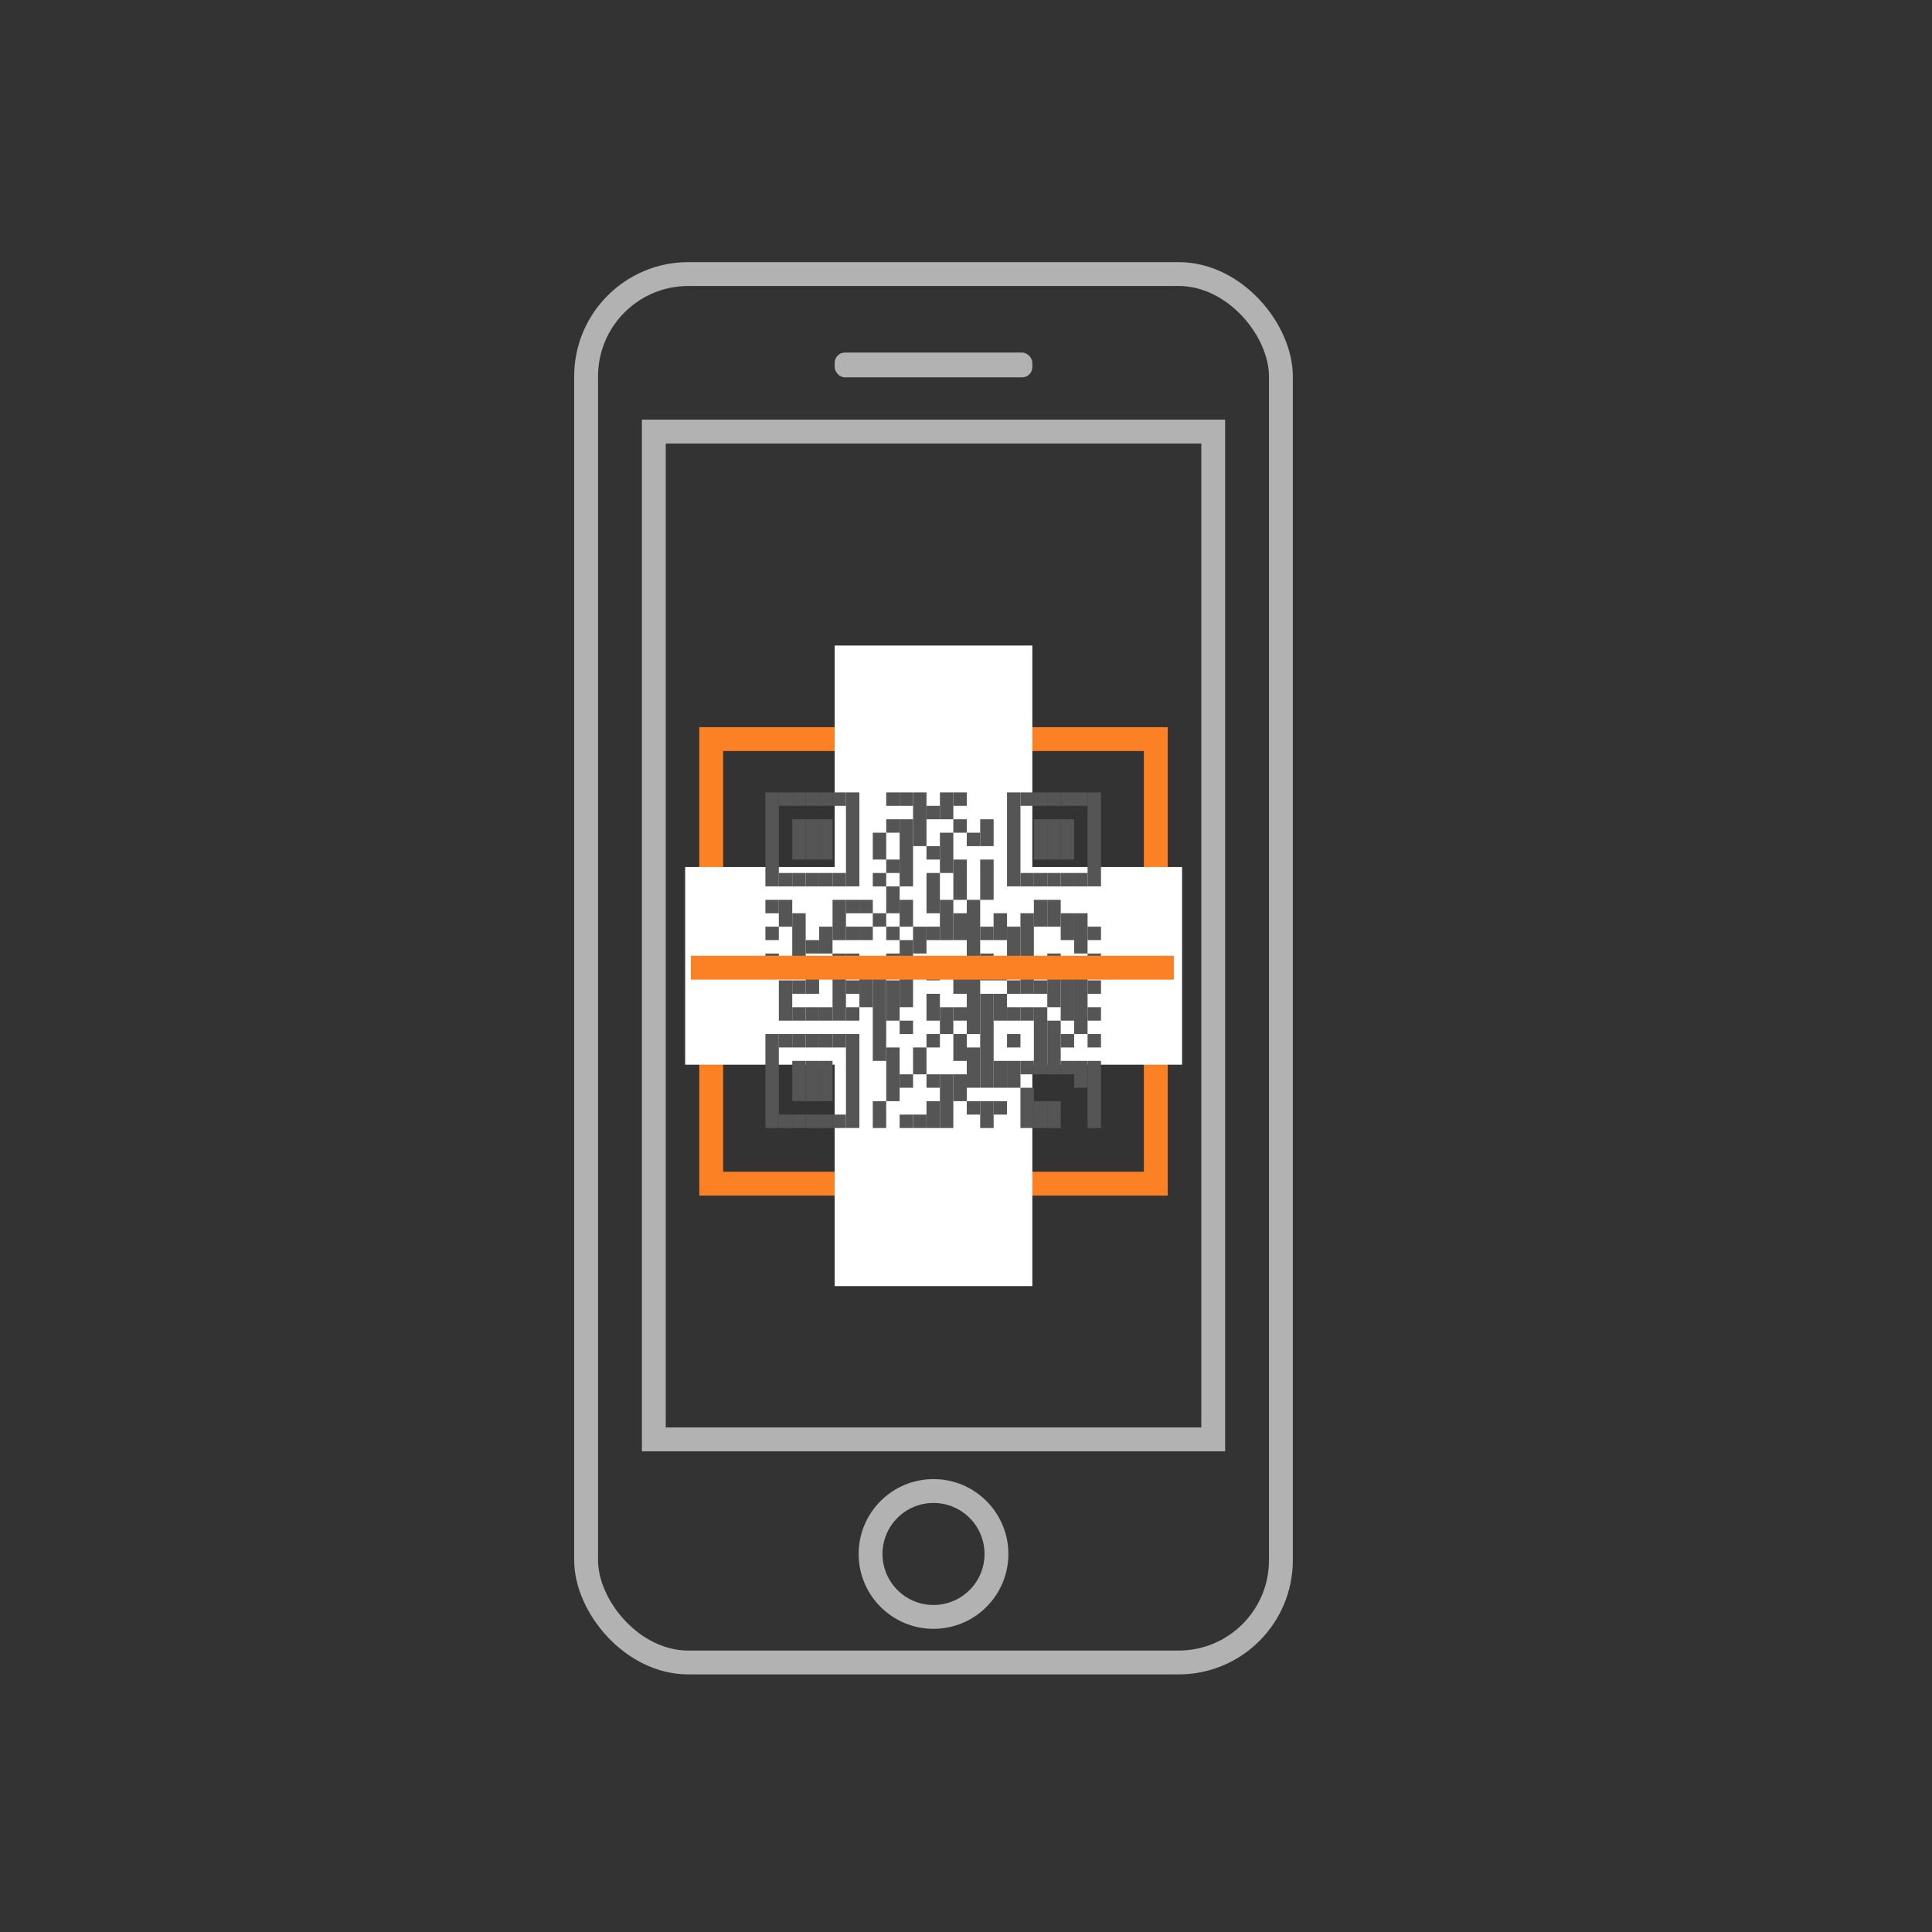 <svg id="Layer_1" data-name="Layer 1" xmlns="http://www.w3.org/2000/svg" viewBox="0 0 566.93 566.93"><rect x="0" y="0" width="566.93" height="566.93" fill="#333333" stroke="none"/><defs><style>.cls-1,.cls-3{fill:none;stroke-miterlimit:10;stroke-width:7px;}.cls-1{stroke:#b2b2b2;}.cls-2{fill:#b2b2b2;}.cls-3{stroke:#fb8124;}.cls-4{fill:#fff;}.cls-5{fill:#555;}</style></defs><title>Iconogrtaphy</title><rect class="cls-1" x="171.99" y="80.42" width="203.88" height="407.42" rx="30" ry="30"/><rect class="cls-2" x="244.93" y="103.46" width="58" height="7.27" rx="3" ry="3"/><circle class="cls-1" cx="273.93" cy="456" r="18.47"/><rect class="cls-1" x="191.86" y="126.64" width="164.15" height="295.74"/><rect class="cls-3" x="208.7" y="216.88" width="130.46" height="130.46"/><rect class="cls-4" x="244.93" y="189.43" width="58" height="187.98"/><rect class="cls-4" x="244.97" y="210.51" width="58" height="145.82" transform="translate(-9.46 557.39) rotate(-90)"/><rect class="cls-5" x="224.6" y="232.53" width="3.94" height="27.57"/><rect class="cls-5" x="224.6" y="264.05" width="3.94" height="3.94"/><rect class="cls-5" x="224.6" y="271.92" width="3.94" height="3.94"/><rect class="cls-5" x="224.6" y="279.8" width="3.94" height="3.94"/><rect class="cls-5" x="224.6" y="303.43" width="3.94" height="27.57"/><rect class="cls-5" x="228.54" y="232.53" width="3.94" height="3.94"/><rect class="cls-5" x="228.54" y="256.17" width="3.94" height="3.94"/><rect class="cls-5" x="228.54" y="264.05" width="3.94" height="7.88"/><rect class="cls-5" x="228.54" y="287.68" width="3.94" height="11.82"/><rect class="cls-5" x="228.54" y="303.43" width="3.94" height="3.94"/><rect class="cls-5" x="228.54" y="327.07" width="3.94" height="3.94"/><rect class="cls-5" x="232.48" y="232.53" width="3.94" height="3.94"/><rect class="cls-5" x="232.48" y="240.41" width="3.94" height="11.82"/><rect class="cls-5" x="232.48" y="256.17" width="3.94" height="3.94"/><rect class="cls-5" x="232.48" y="267.98" width="3.94" height="15.76"/><rect class="cls-5" x="232.48" y="287.68" width="3.94" height="3.94"/><rect class="cls-5" x="232.48" y="295.56" width="3.94" height="3.94"/><rect class="cls-5" x="232.48" y="303.43" width="3.94" height="3.94"/><rect class="cls-5" x="232.48" y="311.31" width="3.94" height="11.82"/><rect class="cls-5" x="232.48" y="327.07" width="3.94" height="3.94"/><rect class="cls-5" x="236.42" y="232.53" width="3.94" height="3.94"/><rect class="cls-5" x="236.42" y="240.41" width="3.94" height="11.82"/><rect class="cls-5" x="236.42" y="256.17" width="3.94" height="3.94"/><rect class="cls-5" x="236.42" y="275.86" width="3.94" height="3.94"/><rect class="cls-5" x="236.42" y="283.74" width="3.94" height="7.88"/><rect class="cls-5" x="236.42" y="295.56" width="3.94" height="3.94"/><rect class="cls-5" x="236.42" y="303.43" width="3.94" height="3.94"/><rect class="cls-5" x="236.42" y="311.31" width="3.94" height="11.82"/><rect class="cls-5" x="236.42" y="327.07" width="3.94" height="3.94"/><rect class="cls-5" x="240.36" y="232.53" width="3.94" height="3.94"/><rect class="cls-5" x="240.36" y="240.41" width="3.94" height="11.82"/><rect class="cls-5" x="240.36" y="256.17" width="3.94" height="3.94"/><rect class="cls-5" x="240.36" y="271.92" width="3.94" height="7.88"/><rect class="cls-5" x="240.36" y="295.56" width="3.94" height="3.94"/><rect class="cls-5" x="240.36" y="303.43" width="3.94" height="3.94"/><rect class="cls-5" x="240.36" y="311.31" width="3.94" height="11.82"/><rect class="cls-5" x="240.36" y="327.07" width="3.94" height="3.94"/><rect class="cls-5" x="244.3" y="232.53" width="3.94" height="3.94"/><rect class="cls-5" x="244.3" y="256.17" width="3.94" height="3.94"/><rect class="cls-5" x="244.3" y="264.05" width="3.94" height="11.82"/><rect class="cls-5" x="244.3" y="279.8" width="3.94" height="19.69"/><rect class="cls-5" x="244.3" y="303.43" width="3.94" height="3.94"/><rect class="cls-5" x="244.3" y="327.07" width="3.94" height="3.94"/><rect class="cls-5" x="248.24" y="232.53" width="3.94" height="27.57"/><rect class="cls-5" x="248.24" y="264.05" width="3.94" height="3.94"/><rect class="cls-5" x="248.24" y="271.92" width="3.94" height="3.94"/><rect class="cls-5" x="248.24" y="279.8" width="3.94" height="3.94"/><rect class="cls-5" x="248.24" y="287.68" width="3.94" height="3.94"/><rect class="cls-5" x="248.24" y="295.56" width="3.94" height="3.94"/><rect class="cls-5" x="248.24" y="303.43" width="3.94" height="27.57"/><rect class="cls-5" x="252.18" y="264.05" width="3.94" height="3.94"/><rect class="cls-5" x="252.18" y="271.92" width="3.94" height="3.94"/><rect class="cls-5" x="252.18" y="283.74" width="3.94" height="11.82"/><rect class="cls-5" x="256.11" y="244.35" width="3.94" height="7.88"/><rect class="cls-5" x="256.11" y="256.17" width="3.94" height="3.94"/><rect class="cls-5" x="256.11" y="267.98" width="3.94" height="3.94"/><rect class="cls-5" x="256.11" y="283.74" width="3.94" height="27.57"/><rect class="cls-5" x="256.11" y="323.13" width="3.94" height="7.88"/><rect class="cls-5" x="260.05" y="232.53" width="3.94" height="3.94"/><rect class="cls-5" x="260.05" y="240.41" width="3.94" height="3.94"/><rect class="cls-5" x="260.05" y="252.23" width="3.94" height="3.94"/><rect class="cls-5" x="260.05" y="260.11" width="3.94" height="7.88"/><rect class="cls-5" x="260.05" y="271.92" width="3.94" height="3.94"/><rect class="cls-5" x="260.05" y="279.8" width="3.94" height="3.94"/><rect class="cls-5" x="260.05" y="287.68" width="3.94" height="11.82"/><rect class="cls-5" x="260.05" y="307.37" width="3.94" height="15.76"/><rect class="cls-5" x="263.99" y="232.53" width="3.94" height="3.94"/><rect class="cls-5" x="263.99" y="240.41" width="3.94" height="19.69"/><rect class="cls-5" x="263.99" y="264.05" width="3.94" height="7.88"/><rect class="cls-5" x="263.99" y="275.86" width="3.94" height="19.69"/><rect class="cls-5" x="263.99" y="299.5" width="3.94" height="3.94"/><rect class="cls-5" x="263.99" y="315.25" width="3.94" height="3.94"/><rect class="cls-5" x="263.99" y="327.07" width="3.94" height="3.94"/><rect class="cls-5" x="267.93" y="232.53" width="3.94" height="15.76"/><rect class="cls-5" x="267.93" y="271.92" width="3.94" height="7.88"/><rect class="cls-5" x="267.93" y="307.37" width="3.94" height="7.88"/><rect class="cls-5" x="267.93" y="327.07" width="3.94" height="3.94"/><rect class="cls-5" x="271.87" y="236.47" width="3.94" height="3.94"/><rect class="cls-5" x="271.87" y="248.29" width="3.94" height="3.94"/><rect class="cls-5" x="271.87" y="256.17" width="3.94" height="11.82"/><rect class="cls-5" x="271.87" y="271.92" width="3.94" height="3.94"/><rect class="cls-5" x="271.87" y="283.74" width="3.94" height="3.94"/><rect class="cls-5" x="271.87" y="291.62" width="3.94" height="7.88"/><rect class="cls-5" x="271.87" y="303.43" width="3.94" height="3.94"/><rect class="cls-5" x="271.87" y="315.25" width="3.94" height="3.94"/><rect class="cls-5" x="271.87" y="323.13" width="3.94" height="7.88"/><rect class="cls-5" x="275.81" y="232.53" width="3.94" height="7.88"/><rect class="cls-5" x="275.81" y="244.35" width="3.94" height="11.82"/><rect class="cls-5" x="275.81" y="264.05" width="3.94" height="11.82"/><rect class="cls-5" x="275.81" y="295.56" width="3.94" height="7.88"/><rect class="cls-5" x="275.81" y="315.25" width="3.94" height="15.76"/><rect class="cls-5" x="279.75" y="232.53" width="3.94" height="3.94"/><rect class="cls-5" x="279.75" y="240.41" width="3.94" height="3.94"/><rect class="cls-5" x="279.75" y="252.23" width="3.94" height="11.82"/><rect class="cls-5" x="279.75" y="267.98" width="3.94" height="7.88"/><rect class="cls-5" x="279.75" y="283.74" width="3.94" height="7.88"/><rect class="cls-5" x="279.75" y="295.56" width="3.94" height="3.94"/><rect class="cls-5" x="279.75" y="303.43" width="3.94" height="7.88"/><rect class="cls-5" x="279.75" y="315.25" width="3.94" height="7.88"/><rect class="cls-5" x="283.69" y="244.35" width="3.94" height="3.94"/><rect class="cls-5" x="283.69" y="264.05" width="3.94" height="39.39"/><rect class="cls-5" x="283.69" y="307.37" width="3.94" height="11.82"/><rect class="cls-5" x="283.69" y="323.13" width="3.94" height="3.94"/><rect class="cls-5" x="287.63" y="240.41" width="3.94" height="7.88"/><rect class="cls-5" x="287.63" y="252.23" width="3.94" height="11.82"/><rect class="cls-5" x="287.63" y="271.92" width="3.94" height="3.94"/><rect class="cls-5" x="287.63" y="279.8" width="3.94" height="7.88"/><rect class="cls-5" x="287.63" y="291.62" width="3.94" height="27.57"/><rect class="cls-5" x="287.63" y="323.13" width="3.94" height="7.88"/><rect class="cls-5" x="291.56" y="267.98" width="3.94" height="7.88"/><rect class="cls-5" x="291.56" y="283.74" width="3.94" height="3.94"/><rect class="cls-5" x="291.56" y="291.62" width="3.94" height="7.88"/><rect class="cls-5" x="291.56" y="311.31" width="3.94" height="7.88"/><rect class="cls-5" x="291.56" y="323.13" width="3.94" height="3.94"/><rect class="cls-5" x="295.5" y="232.53" width="3.94" height="27.57"/><rect class="cls-5" x="295.5" y="271.92" width="3.94" height="11.82"/><rect class="cls-5" x="295.5" y="287.68" width="3.94" height="3.94"/><rect class="cls-5" x="295.5" y="295.56" width="3.94" height="3.94"/><rect class="cls-5" x="295.5" y="303.43" width="3.94" height="3.94"/><rect class="cls-5" x="295.5" y="311.31" width="3.94" height="7.88"/><rect class="cls-5" x="299.44" y="232.53" width="3.94" height="3.94"/><rect class="cls-5" x="299.44" y="256.17" width="3.94" height="3.94"/><rect class="cls-5" x="299.44" y="267.98" width="3.94" height="23.63"/><rect class="cls-5" x="299.44" y="295.56" width="3.94" height="3.94"/><rect class="cls-5" x="299.44" y="311.31" width="3.94" height="3.94"/><rect class="cls-5" x="299.44" y="319.19" width="3.94" height="11.82"/><rect class="cls-5" x="303.38" y="232.53" width="3.94" height="3.94"/><rect class="cls-5" x="303.38" y="240.41" width="3.94" height="11.82"/><rect class="cls-5" x="303.38" y="256.17" width="3.94" height="3.94"/><rect class="cls-5" x="303.38" y="264.05" width="3.94" height="7.88"/><rect class="cls-5" x="303.38" y="287.68" width="3.94" height="3.94"/><rect class="cls-5" x="303.38" y="295.56" width="3.94" height="19.69"/><rect class="cls-5" x="303.38" y="323.13" width="3.94" height="7.88"/><rect class="cls-5" x="307.32" y="232.53" width="3.94" height="3.94"/><rect class="cls-5" x="307.32" y="240.41" width="3.94" height="11.82"/><rect class="cls-5" x="307.32" y="256.17" width="3.94" height="3.94"/><rect class="cls-5" x="307.32" y="264.05" width="3.94" height="7.88"/><rect class="cls-5" x="307.32" y="279.8" width="3.94" height="15.76"/><rect class="cls-5" x="307.32" y="299.5" width="3.94" height="15.76"/><rect class="cls-5" x="307.32" y="323.13" width="3.94" height="7.88"/><rect class="cls-5" x="311.26" y="232.53" width="3.94" height="3.94"/><rect class="cls-5" x="311.26" y="240.41" width="3.94" height="11.82"/><rect class="cls-5" x="311.26" y="256.17" width="3.94" height="3.94"/><rect class="cls-5" x="311.26" y="267.98" width="3.94" height="7.88"/><rect class="cls-5" x="311.26" y="283.74" width="3.94" height="15.76"/><rect class="cls-5" x="311.26" y="303.43" width="3.94" height="3.94"/><rect class="cls-5" x="311.26" y="311.31" width="3.94" height="3.94"/><rect class="cls-5" x="315.2" y="232.53" width="3.94" height="3.94"/><rect class="cls-5" x="315.2" y="256.17" width="3.94" height="3.94"/><rect class="cls-5" x="315.2" y="267.98" width="3.94" height="11.82"/><rect class="cls-5" x="315.2" y="283.74" width="3.94" height="19.69"/><rect class="cls-5" x="315.2" y="311.31" width="3.94" height="7.88"/><rect class="cls-5" x="319.14" y="232.53" width="3.94" height="27.57"/><rect class="cls-5" x="319.14" y="271.92" width="3.94" height="3.94"/><rect class="cls-5" x="319.14" y="279.8" width="3.94" height="3.94"/><rect class="cls-5" x="319.14" y="287.68" width="3.94" height="3.94"/><rect class="cls-5" x="319.14" y="295.56" width="3.94" height="3.94"/><rect class="cls-5" x="319.14" y="303.43" width="3.94" height="3.94"/><rect class="cls-5" x="319.14" y="311.31" width="3.94" height="19.69"/><line class="cls-3" x1="202.74" y1="283.96" x2="344.45" y2="283.96"/></svg>